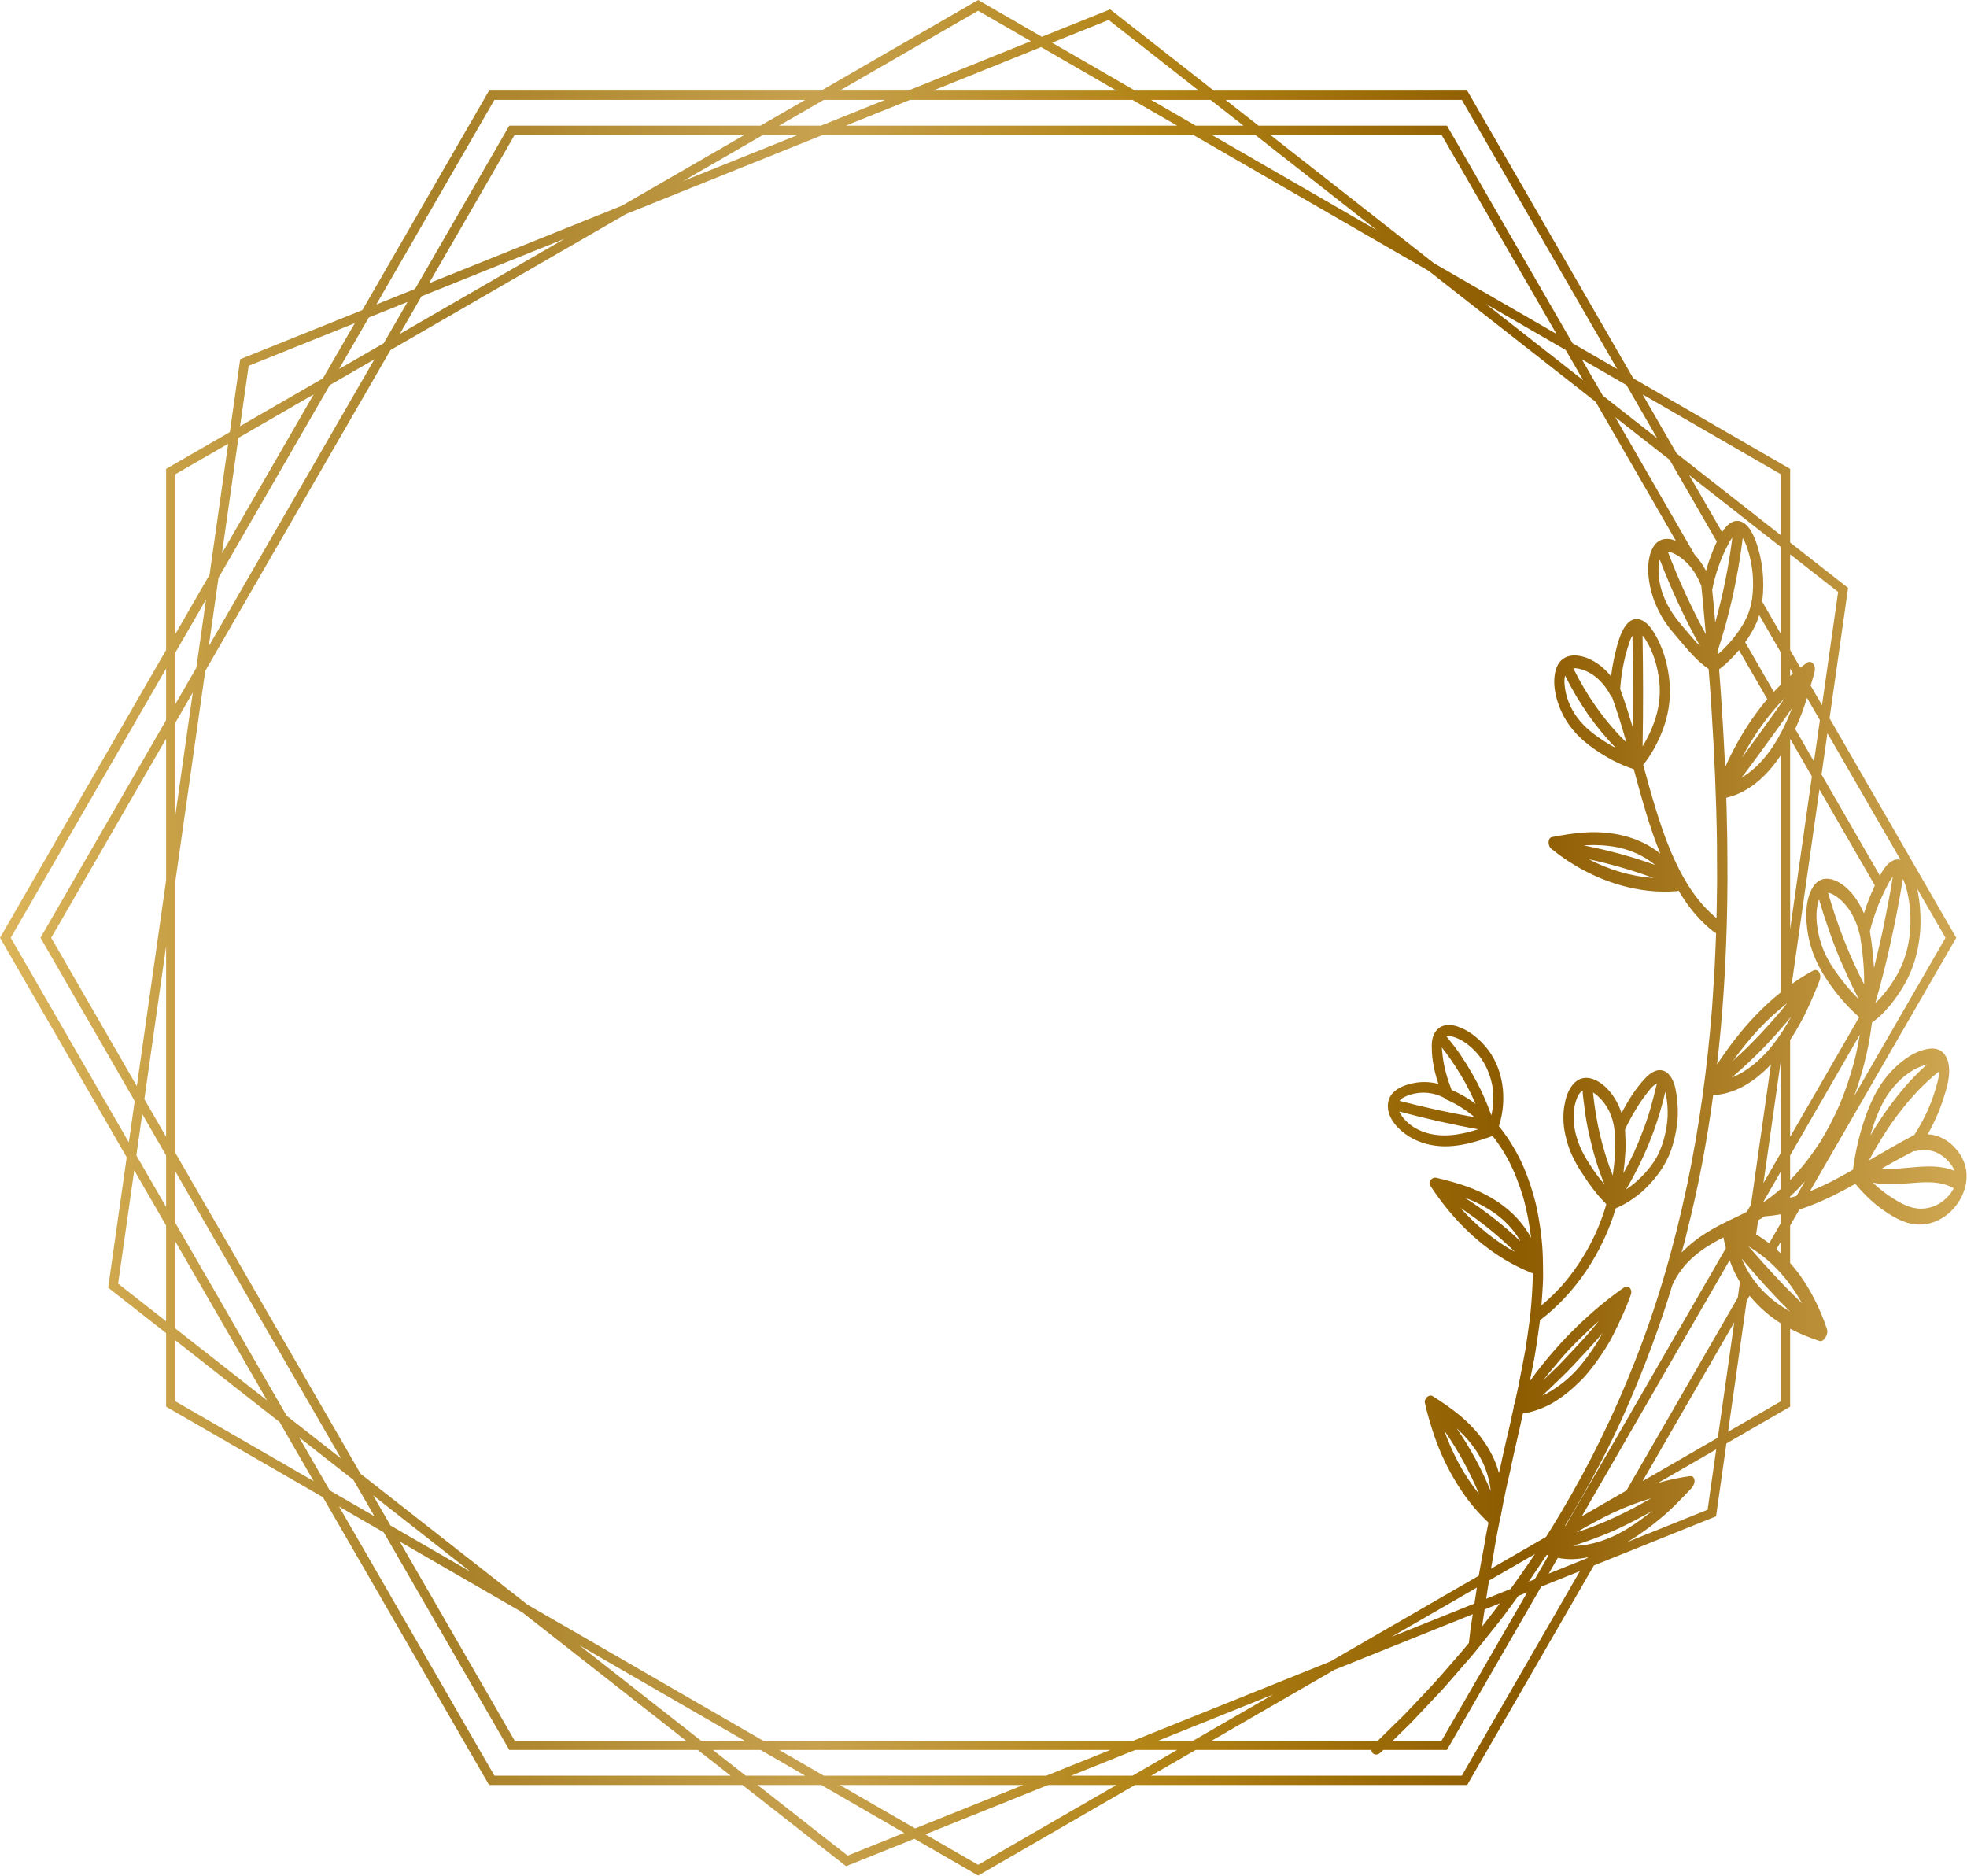 <?xml version="1.0" encoding="UTF-8"?><svg xmlns="http://www.w3.org/2000/svg" xmlns:xlink="http://www.w3.org/1999/xlink" height="476.8" preserveAspectRatio="xMidYMid meet" version="1.0" viewBox="0.0 0.0 500.1 476.8" width="500.1" zoomAndPan="magnify"><g><linearGradient gradientUnits="userSpaceOnUse" id="a" x1="0" x2="500" xlink:actuate="onLoad" xlink:show="other" xlink:type="simple" xmlns:xlink="http://www.w3.org/1999/xlink" y1="238.391" y2="238.391"><stop offset="0" stop-color="#dcb45a"/><stop offset=".228" stop-color="#a88028"/><stop offset=".414" stop-color="#c7a14e"/><stop offset=".586" stop-color="#b28416"/><stop offset=".772" stop-color="#8d5b00"/><stop offset="1" stop-color="#d0a853"/><stop offset="1" stop-color="#d2aa5f"/></linearGradient><path d="M499.984,298.451c-0.127-2.573-1.197-4.516-2.375-6.01c-2.065-2.583-4.711-3.96-7.493-4.104 c0.971-1.746,1.901-3.603,2.701-5.527c0.773-1.918,1.456-3.913,2.023-5.956c0.715-2.574,1.145-5.539,0.136-7.81 c-0.888-2.062-2.596-2.632-4.18-2.48c-3.473,0.338-6.89,2.591-9.847,5.665c-2.812,2.911-4.842,6.63-6.458,11.055 c-1.597,4.379-2.75,9.265-3.38,14.066c-3.611,2.076-7.237,4.021-10.953,5.487l37.207-64.444l-32.215-55.798l4.617-32.465 l0.096-0.674l-14.727-11.546v-18.712L415.253,96.17l-41.889-72.554l-0.341-0.59h-64.43L282.25,2.374l-17.363,6.982L249.272,0.34 L248.682,0L208.8,23.026h-84.459L92.126,78.825L61.702,91.058l-0.632,0.255l-2.635,18.526l-15.616,9.016l-0.59,0.341v46.053 L0,238.391l32.215,55.798l-4.618,32.465l-0.096,0.674l14.727,11.545v18.713l39.883,23.027L124,453.166l0.341,0.59h64.43 l26.343,20.652l17.362-6.981l15.617,9.016l0.59,0.34l39.884-23.027h84.457l32.215-55.798l30.424-12.234l0.632-0.254l2.635-18.527 l15.616-9.016l0.59-0.341v-19.811c2.403,1.259,4.908,2.257,7.457,3.117c1.035,0.353,2.34-1.625,1.911-2.998 c-1.808-5.401-4.255-10.15-7.173-14.134c-0.705-0.937-1.438-1.828-2.194-2.68v-9.547l2.347-4.065 c0.93-0.296,1.859-0.623,2.788-0.98c3.829-1.474,7.719-3.434,11.435-5.547c2.313,2.801,4.802,5.125,7.525,6.975 c2.841,1.927,5.75,3.461,9.121,3.38c3.116-0.07,6.799-1.71,9.365-5.386C499.102,303.945,500.145,301.187,499.984,298.451z M42.229,335.875l-12.198-9.563l4.098-28.81l8.101,14.031V335.875z M42.229,306.813l-7.562-13.098l1.495-10.513l6.067,10.508 V306.813z M42.229,288.99l-5.528-9.575l5.528-38.869V288.99z M42.229,223.785l-7.441,52.317l-21.772-37.711l29.213-50.599V223.785z M42.229,183.072L10.29,238.391l23.959,41.498l-1.495,10.513L2.725,238.391l39.503-68.422V183.072z M467.717,280.801 c-1.445,3.306-3.079,6.455-4.867,9.376c-1.857,2.924-3.896,5.619-6.03,8.018c-0.543,0.62-1.107,1.221-1.685,1.805v-6.291 l17.716-30.686c-0.412,2.453-0.908,4.883-1.539,7.273C470.307,273.922,469.136,277.44,467.717,280.801z M460.974,246.756 c-1.857,0.99-3.665,2.138-5.432,3.39l7.036-49.465l14.092,24.408c-1.061,2.234-1.998,4.635-2.768,7.109 c-1.086-2.556-2.539-4.744-4.309-6.379c-2.762-2.512-6.873-4.085-9.069,0.411c-1.851,3.658-1.402,9.029-0.496,12.981 c1.096,4.512,3.138,8.103,5.493,11.385c2.188,3.016,4.583,5.712,7.175,7.976l-17.561,30.416v-24.606 c1.084-1.657,2.109-3.4,3.063-5.204c1.674-3.136,3.022-6.436,4.383-9.823C463.261,247.639,462.214,246.092,460.974,246.756z M449.796,316.062c-0.908-0.702-1.838-1.356-2.789-1.958c-0.171-0.108-0.347-0.201-0.519-0.306l0.513-3.606 c0.571-0.321,1.138-0.652,1.69-1.007c1.365-0.08,2.726-0.259,4.084-0.516v2.232L449.796,316.062z M452.775,315.622v3.014 c-0.375-0.357-0.755-0.703-1.139-1.041L452.775,315.622z M449.876,304.549c-0.533,0.392-1.071,0.758-1.612,1.111 c-0.015,0.008-0.029,0.021-0.044,0.029l4.555-7.89v4.4C451.82,303.031,450.851,303.826,449.876,304.549z M448.343,300.754 l4.432-31.16v23.484L448.343,300.754z M445.18,306.233l-1.046,1.812c-1.016,0.529-2.04,1.033-3.09,1.521 c-2.284,1.074-4.688,2.25-6.997,3.676c-2.314,1.425-4.49,3.111-6.512,5.176l0.728-2.624l0.643-2.644 c2.906-11.46,5.098-23.076,6.66-34.746c2.299-0.132,4.534-0.74,6.679-1.749c2.115-1.01,4.137-2.421,6.055-4.145 c0.66-0.597,1.308-1.244,1.948-1.912L445.18,306.233z M444.289,312.496l-0.01,0.073c-0.008-0.004-0.016-0.008-0.025-0.012 L444.289,312.496z M402.176,385.438l37.573-65.078c0.246,0.693,0.507,1.372,0.795,2.029c0.543,1.243,1.161,2.417,1.836,3.533 l-0.563,3.961l-28.292,49.004L402.176,385.438z M419.841,380.847c-6.326,3.658-12.562,6.645-19.024,8.684 c1.554-0.942,3.131-1.827,4.728-2.653c1.558-0.849,3.115-1.652,4.699-2.385C413.395,383.016,416.657,381.815,419.841,380.847z M398.089,387.798l-0.23,0.133c6.052-9.97,11.559-20.298,16.174-31.015c4.274-9.881,8.047-19.976,11.163-30.265 c2.842-6.271,8.049-9.569,12.964-12.099c0.175,0.943,0.397,1.847,0.639,2.735L398.089,387.798z M436.534,270.636l0.412-3.584 c1.517-14.34,2.189-28.722,2.254-43.063c-0.02-3.536,0.012-7.076-0.053-10.608c-0.087-3.53-0.115-7.067-0.251-10.592 c4.48-1.02,8.353-3.84,11.622-7.772c0.79-0.958,1.542-1.983,2.257-3.061v60.286c-1.239,0.998-2.46,2.034-3.639,3.148 c-3.724,3.473-7.185,7.485-10.313,11.896C438.032,268.376,437.272,269.496,436.534,270.636z M424.066,140.314 c1.037,0.02,2.136,0.674,3.033,1.284c2.377,1.609,4.292,4.265,5.464,7.402l0.001,0.034c0.279,2.818,0.553,5.638,0.794,8.463 l0.33,3.716C430.061,154.572,426.839,147.595,424.066,140.314z M432.252,164.286c-0.804-0.803-1.584-1.666-2.353-2.58 c-2.147-2.543-4.396-4.913-6.013-8.085c-1.477-2.874-2.47-6.433-2.169-9.824c0.043-0.507,0.124-1.053,0.265-1.559 C424.943,149.919,428.356,157.302,432.252,164.286z M430.809,140.937l-20.146-34.894l13.821,10.835l12.01,20.802 c-0.555,1.165-1.048,2.386-1.501,3.579c-0.471,1.245-0.881,2.526-1.251,3.836C432.927,143.533,431.926,142.147,430.809,140.937z M443.698,163.261c0.008-0.01,0.016-0.02,0.024-0.031c1.067-1.469,2.026-3.062,2.819-4.83c0.293-0.654,0.527-1.341,0.737-2.042 l5.497,9.522v8.159c-0.606,0.599-1.211,1.199-1.797,1.833L443.698,163.261z M449.332,177.74c-0.176,0.207-0.362,0.398-0.535,0.608 c-3.178,3.867-6.042,8.272-8.478,13.06c-0.604,1.185-1.156,2.396-1.712,3.627l-0.383-7.442c-0.137-2.914-0.339-5.818-0.532-8.724 c-0.186-2.907-0.383-5.812-0.623-8.71c1.813-1.361,3.505-3.035,5.059-4.896L449.332,177.74z M448.015,152.914 c0.02-0.141,0.047-0.279,0.065-0.422c0.578-4.894,0.046-10.224-1.653-14.823c-0.709-1.942-1.711-3.972-3.266-4.844 c-1.921-1.078-3.704,0.116-4.97,1.887c-0.127,0.177-0.237,0.38-0.358,0.567l-8.371-14.498l23.313,18.276v22.103L448.015,152.914z M435.37,149.68c0.81-3.999,2.163-7.81,3.932-11.144c0.279-0.523,0.668-1.284,1.138-1.867c-0.939,7.382-2.38,14.603-4.353,21.558 c-0.229-2.775-0.464-5.549-0.775-8.31L435.37,149.68z M443.083,136.776c0.572,0.832,0.967,2.029,1.255,2.903 c1.309,3.944,1.665,8.31,1.138,12.422c-0.468,3.453-1.841,6.104-3.59,8.57c-1.503,2.125-3.237,4.047-5.116,5.646l-0.065-0.825 C439.71,156.372,441.869,146.69,443.083,136.776z M447.14,261.647c2.284-2.448,4.772-4.684,7.252-6.65 c-2.102,2.682-4.411,5.255-6.679,7.692c-1.144,1.219-2.299,2.407-3.465,3.562c-1.184,1.155-2.404,2.276-3.619,3.364 C442.715,266.766,444.845,264.097,447.14,261.647z M450.943,189.454c-1.822,2.813-3.939,5.244-6.475,7.113 c-0.539,0.399-1.096,0.763-1.665,1.096c1.303-1.729,2.625-3.472,3.893-5.217c2.969-4.069,6-8.217,8.891-12.383 C454.321,183.434,452.762,186.643,450.943,189.454z M455.135,187.945c0.014-0.027,0.028-0.054,0.042-0.081l5.487,9.504 l-5.529,38.872V187.945z M456.428,185.311c0.681-1.484,1.312-3.008,1.879-4.563c0.397-1.098,0.758-2.224,1.117-3.351l3.274,5.671 l-1.495,10.514L456.428,185.311z M479.654,225.503c0.405-0.789,0.936-1.897,1.578-2.609c-0.594,3.88-1.391,7.798-2.142,11.649 c-0.773,3.86-1.719,7.732-2.636,11.542c-0.185-3.166-0.537-6.297-1.055-9.352C476.424,232.722,477.843,228.946,479.654,225.503z M464.784,226.946c0.927,0.116,1.877,0.753,2.625,1.334c2.461,1.917,4.453,5.134,5.331,9.002c0.037,0.169,0.089,0.319,0.148,0.458 c0.661,4.088,1.119,8.253,1.056,12.495C470.232,243.046,467.112,235.196,464.784,226.946z M472.582,253.98 c-1.27-1.215-2.485-2.537-3.629-3.982c-2.033-2.604-4.127-5.348-5.477-8.815c-0.611-1.571-1.112-3.334-1.38-5.158 c-0.303-1.816-0.378-3.692-0.093-5.504c0.1-0.635,0.25-1.307,0.48-1.899c0.641,2.254,1.345,4.475,2.11,6.659 c0.752,2.187,1.513,4.351,2.363,6.467c0.835,2.12,1.766,4.192,2.69,6.235C470.566,250.028,471.545,252.029,472.582,253.98z M494.639,238.391l-23.227,40.231c1.966-5.326,3.42-10.971,4.26-16.731c0.088-0.648,0.175-1.292,0.262-1.937 c2.863-2.027,5.386-5.04,7.531-8.469c2.355-3.733,3.86-7.83,4.52-12.747c0.374-2.661,0.367-5.346,0.168-8.004 c-0.138-1.648-0.38-3.271-0.729-4.839L494.639,238.391z M484.434,225.003c1.248,3.917,1.573,8.658,1.06,12.966 c-0.512,3.976-1.723,7.424-3.541,10.473c-1.511,2.494-3.262,4.769-5.176,6.566c3.023-10.373,5.246-20.915,7.022-31.579 C484.063,223.941,484.273,224.524,484.434,225.003z M483.202,218.58c-1.777-0.511-3.378,0.932-4.531,2.762 c-0.248,0.399-0.476,0.839-0.713,1.259l-14.843-25.708l1.495-10.514L483.202,218.58z M455.135,140.907l12.199,9.563l-4.098,28.809 l-2.878-4.984c0.216-0.75,0.443-1.493,0.647-2.25l0.014-0.033c0.038-0.115,0.064-0.228,0.084-0.34l0.24-0.915 c0.438-1.721-0.808-3.065-1.949-2.276c-0.567,0.392-1.115,0.83-1.67,1.252l-2.589-4.485V140.907z M455.135,169.968l0.722,1.25 c-0.243,0.204-0.482,0.418-0.722,0.628V169.968z M451.575,180.591c-2.82,4.029-5.778,8.039-8.669,11.978 c3.018-5.775,6.719-10.928,10.904-15.171L451.575,180.591z M452.775,120.558v15.5l-26.476-20.756l-8.686-15.045L452.775,120.558z M421.321,111.399L407.5,100.564l-5.323-9.219l11.348,6.552L421.321,111.399z M322.972,34.298h43.544l29.214,50.6l-31.166-17.994 L322.972,34.298z M350.047,58.522l-41.957-24.224h11.057L350.047,58.522z M398.089,88.985l4.432,7.676l-24.769-19.418 L398.089,88.985z M371.661,25.386l39.505,68.424l-11.348-6.552l-31.598-54.73l-0.341-0.59h-47.916l-8.358-6.552H371.661z M316.136,31.938h-12.134l-11.349-6.552h15.125L316.136,31.938z M299.282,31.938h-84.227l16.295-6.552h56.582L299.282,31.938z M281.867,5.073l22.901,17.953h-16.202l-21.079-12.17L281.867,5.073z M283.845,23.026H237.22l27.484-11.051L283.845,23.026z M248.682,2.724l13.423,7.75l-31.214,12.551h-17.373L248.682,2.724z M209.431,25.386h15.591l-16.295,6.552h-10.645L209.431,25.386z M109.077,72.009l21.772-37.711h58.427l-31.167,17.994L109.077,72.009z M143.59,60.675l-41.954,24.222l5.528-9.575L143.59,60.675z M193.995,34.298h8.864l-29.202,11.742L193.995,34.298z M125.703,25.386h79.009l-11.349,6.552h-63.877l-23.959,41.498l-9.854,3.962 L125.703,25.386z M93.761,80.711l9.854-3.962l-6.067,10.508l-11.349,6.552L93.761,80.711z M95.188,91.344l-42.113,72.941 l2.473-17.387l28.291-49.002L95.188,91.344z M63.215,92.994l26.998-10.856l-8.101,14.031l-21.08,12.17L63.215,92.994z M60.61,111.308l19.142-11.052l-23.313,40.38L60.61,111.308z M44.589,120.558l13.424-7.75l-4.737,33.307l-8.687,15.046V120.558z M44.589,165.881l7.796-13.503l-2.473,17.387l-5.323,9.22V165.881z M44.589,183.704l4.432-7.677l-4.432,31.164V183.704z M44.589,223.952l7.595-53.403l47.091-81.564l59.862-34.562l50.049-20.125h94.183l59.866,34.564l42.449,33.278l20.397,35.328 c-2.346-0.922-4.802-0.691-6.138,2.338c-1.571,3.591-0.865,8.66,0.451,12.401c0.716,2.008,1.644,3.904,2.734,5.6 c1.112,1.722,2.398,3.166,3.674,4.68c2.427,2.865,4.737,5.62,7.609,7.58c0.285,3.431,0.508,6.871,0.732,10.31 c0.725,11.327,1.234,22.682,1.383,34.059l0.031,9.48c-0.008,3.161-0.098,6.324-0.144,9.485 c-10.395-8.506-14.644-24.415-18.644-38.965c1.999-2.463,3.635-5.452,4.898-8.673c1.432-3.754,2.149-7.743,1.838-12.039 c-0.363-4.61-1.719-9.303-4.025-12.974c-1.096-1.761-2.545-3.34-4.326-3.381c-1.708-0.039-2.951,1.506-3.763,3.254 c-1.01,2.154-1.577,4.731-2.106,7.155c-0.29,1.364-0.513,2.749-0.679,4.147c-1.624-2.025-3.58-3.57-5.717-4.493 c-3.008-1.301-7.182-1.474-8.377,2.996c-1.009,3.814,0.294,8.312,2.008,11.567c1.935,3.615,4.643,6.157,7.585,8.243 c3.253,2.301,6.669,4.145,10.274,5.285c0.959,3.67,1.987,7.34,3.076,10.934c1.051,3.592,2.3,7.123,3.66,10.521 c-5.548-4.451-12.54-5.75-19.003-5.369c-2.856,0.168-5.69,0.63-8.509,1.176c-1.194,0.231-1.072,2.256-0.252,2.921 c7.288,5.924,15.857,9.706,24.549,10.706c2.463,0.282,4.94,0.324,7.413,0.127c0.16-0.013,0.314-0.061,0.458-0.134 c0.244,0.401,0.488,0.803,0.738,1.214c2.307,3.684,5.168,6.93,8.297,9.342c0.168,0.128,0.335,0.197,0.498,0.223 c-0.137,3.155-0.219,6.311-0.403,9.466l-0.611,9.461c-1.182,15.152-3.227,30.272-6.37,45.197 c-3.207,15.158-7.478,30.141-13.184,44.598c-5.236,13.402-11.578,26.383-18.963,38.738c-1.199,2.04-2.441,4.053-3.707,6.051 l-13.991,8.078c0.149-0.819,0.297-1.638,0.445-2.448c0.193-1.156,0.386-2.305,0.576-3.445c0.395-2.294,0.827-4.57,1.297-6.828 l0.074-0.329c0.053-0.128,0.098-0.262,0.126-0.41c0.026-0.166,0.052-0.338,0.078-0.505c0.396-2.161,0.814-4.31,1.276-6.432 c0.448-2.131,0.996-4.205,1.407-6.357c0.888-4.266,1.964-8.426,2.825-12.688c2.348-0.362,4.648-1.158,6.88-2.303 c2.166-1.178,4.237-2.718,6.218-4.511c0.982-0.9,1.969-1.852,2.874-2.879c0.888-1.034,1.747-2.121,2.574-3.246 c1.64-2.256,3.229-4.637,4.46-7.151c1.659-3.273,3.229-6.638,4.448-10.135c0.519-1.413-0.708-2.521-1.734-1.813 c-8.365,5.834-16.093,13.398-22.567,21.929c-0.472,0.621-0.933,1.249-1.383,1.884c0.489-2.604,1.068-5.15,1.472-7.751 c0.396-2.604,0.777-5.19,1.124-7.755c8.691-6.561,15.794-16.792,19.26-28.456c1.517-0.618,3.016-1.464,4.46-2.482 c0.722-0.509,1.431-1.06,2.12-1.647c0.666-0.593,1.313-1.22,1.937-1.875c2.69-2.854,4.911-6.188,6.056-10.419 c0.634-2.278,1.094-4.656,1.181-7.034c0.078-2.38-0.11-4.742-0.593-6.961c-0.396-1.907-1.33-3.84-2.864-4.469 c-1.726-0.707-3.46,0.385-4.828,1.86c-2.361,2.497-4.343,5.609-5.999,8.859c-0.77-2.376-1.996-4.486-3.566-6.14 c-2.427-2.561-6.319-4.435-9.029-0.868c-1.114,1.439-1.663,3.34-1.979,5.283c-0.31,1.945-0.267,3.973-0.009,5.719 c0.319,2.007,0.813,3.831,1.492,5.556c0.686,1.728,1.561,3.358,2.554,4.942c2.041,3.203,4.098,6.103,6.669,8.632 c-2.108,7.409-5.872,14.256-10.534,19.829c-1.807,2.189-3.896,4.146-5.974,5.919c0.148-1.835,0.275-3.659,0.371-5.469 c0.096-1.81,0.047-3.656,0.02-5.459c-0.039-4.517-0.609-9.024-1.468-13.3c-0.4-2.125-1.057-4.267-1.708-6.305 c-0.687-2.052-1.413-4.018-2.333-5.946c-1.593-3.322-3.492-6.391-5.693-9.081c2.258-7.003,1.112-14.985-3.412-20.252 c-2.108-2.473-4.846-4.557-7.855-5.308c-1.536-0.385-3.256-0.233-4.458,1.042c-1.184,1.256-1.404,3.022-1.335,4.716 c0.026,3.018,0.708,6.133,1.681,9.052c-2.245-0.606-4.646-0.637-6.934-0.074c-1.622,0.399-3.247,1.016-4.474,2.195 c-1.312,1.246-1.667,3.017-1.328,4.719c0.664,3.08,3.475,5.606,6.172,7.041c2.811,1.49,5.985,2.09,9.127,1.968 c3.805-0.145,7.541-1.305,11.23-2.607c1.469,1.861,2.793,3.903,3.971,6.088c1.552,2.956,2.766,6.12,3.78,9.469 c0.961,3.327,1.566,6.776,2.03,10.348c-3.51-6.555-9.596-10.584-15.997-12.94c-2.651-0.976-5.392-1.711-8.141-2.349 c-1.009-0.229-2.154,0.991-1.51,1.99c4.929,7.562,11.267,14.183,18.917,18.793c2.183,1.31,4.459,2.451,6.805,3.389 c0.125,0.05,0.244,0.069,0.36,0.076c-0.051,3.672-0.319,7.379-0.698,11.117c-0.014,0.072-0.025,0.145-0.028,0.219 c-0.351,2.671-0.744,5.364-1.154,8.077c-0.48,2.68-1.036,5.352-1.551,8.057c-0.342,1.96-0.827,3.852-1.248,5.786 c-0.15,0.259-0.206,0.547-0.184,0.824c-0.299,1.393-0.599,2.79-0.901,4.193c-0.289,1.406-0.667,2.767-0.98,4.163 c-0.313,1.389-0.628,2.786-0.944,4.192c-0.294,1.41-0.591,2.82-0.939,4.2c-0.767-2.998-2.227-5.795-3.933-8.231 c-1.724-2.447-3.778-4.581-5.979-6.407c-2.181-1.809-4.511-3.409-6.901-4.908c-0.971-0.605-2.249,0.606-2.001,1.717 c0.492,2.277,1.176,4.572,1.866,6.769c0.691,2.197,1.508,4.361,2.443,6.471c1.872,4.219,4.228,8.234,6.922,11.759 c1.499,1.948,3.154,3.736,4.922,5.403c-0.457,2.27-0.874,4.559-1.254,6.866c-0.424,2.215-0.844,4.425-1.213,6.662l-37.734,21.786 l-50.053,20.127h-94.182l-59.862-34.562l-42.452-33.28l-47.092-81.565V223.952z M417.612,161.543 c0.362,0.408,0.679,0.9,0.921,1.301c1.854,3.045,2.964,6.73,3.348,10.501c0.356,3.612-0.152,6.93-1.284,10.144 c-0.761,2.184-1.79,4.331-2.979,6.233C417.801,180.37,417.772,170.971,417.612,161.543z M399.995,169.866 c0.845-0.073,1.758,0.187,2.524,0.446c2.843,0.958,5.373,3.371,7.008,6.54c0.095,0.187,0.223,0.334,0.367,0.447 c1.304,3.705,2.535,7.546,3.591,11.406C408.157,183.538,403.577,177.117,399.995,169.866z M410.826,190.164 c-0.952-0.5-1.891-1.048-2.816-1.649c-2.516-1.64-4.972-3.408-6.965-6.066c-1.784-2.38-3.129-5.542-3.289-8.832 c-0.027-0.615,0.01-1.285,0.162-1.883c1.749,3.521,3.708,6.83,5.859,9.907C405.955,184.725,408.314,187.575,410.826,190.164z M411.925,175.173c0.237-3.699,0.905-7.317,1.98-10.733c0.266-0.853,0.597-2.034,1.132-2.84c0.145,7.8,0.149,15.57,0.089,23.314 C414.135,181.618,413.107,178.359,411.925,175.173z M402.641,214.9c6.228-0.391,12.513,0.505,17.921,4.773l0.231,0.199 C414.816,217.733,408.771,216.092,402.641,214.9z M420.405,223.199c-5.648-0.403-11.242-2.048-16.463-4.775 C409.486,219.626,414.981,221.21,420.405,223.199z M339.258,424.489l35.195-14.152c-0.21,1.379-0.433,2.752-0.617,4.141 c-0.13,1.06-0.261,2.131-0.392,3.204c-2.372,2.888-4.88,5.66-7.315,8.494c-2.461,2.811-5.096,5.459-7.637,8.196 c-1.397,1.528-2.896,2.955-4.382,4.394c-1.267,1.231-2.525,2.471-3.774,3.719h-42.248L339.258,424.489z M303.37,442.485h-8.865 l29.207-11.744L303.37,442.485z M353.777,416.106l21.715-12.537c-0.202,1.362-0.4,2.724-0.634,4.054 c0,0.002-0.001,0.005-0.001,0.007L353.777,416.106z M357.319,439.355c1.415-1.338,2.724-2.787,4.069-4.199l4.014-4.255 c1.361-1.397,2.63-2.88,3.909-4.355l3.841-4.419c1.874-2.075,3.545-4.327,5.314-6.494c1.741-2.191,3.528-4.345,5.145-6.633 l2.436-3.324l2.241-0.901l-21.772,37.711H354.12L357.319,439.355z M376.833,413.442c0.184-1.451,0.409-2.88,0.63-4.315l3.902-1.569 C379.876,409.536,378.368,411.5,376.833,413.442z M384.049,403.934l-6.187,2.488c0.216-1.555,0.47-3.095,0.72-4.636l11.659-6.731 C388.241,398.059,386.173,401.017,384.049,403.934z M370.355,363.106c2.063,1.889,3.951,4.015,5.446,6.448 c1.458,2.412,2.536,5.137,3.052,8.268c0.065,0.396,0.105,0.798,0.151,1.201C376.601,373.286,373.796,368.049,370.355,363.106z M376.074,379.83c-3.848-4.746-6.797-10.317-8.891-16.205C370.648,368.59,373.586,373.966,376.074,379.83z M393.258,395.243 c0.147,0.057,0.3,0.094,0.448,0.146l-3.505,6.071l-1.525,0.613L393.258,395.243z M399.963,347.132 c1.259-1.356,2.515-2.709,3.767-4.058c1.26-1.37,2.532-2.753,3.7-4.196c-0.833,1.621-1.823,3.157-2.85,4.63 c-1.026,1.474-2.103,2.88-3.239,4.191c-2.283,2.618-4.982,4.772-7.836,6.388c-0.454,0.253-0.91,0.477-1.367,0.693 C394.728,352.299,397.436,349.794,399.963,347.132z M392.347,350.888c1.06-1.392,2.175-2.744,3.329-4.061 c1.095-1.344,2.238-2.648,3.424-3.912c1.186-1.264,2.418-2.485,3.683-3.667c1.211-1.203,2.462-2.363,3.749-3.475 c-1.13,1.346-2.238,2.685-3.384,3.993c-1.18,1.274-2.363,2.551-3.548,3.83c-1.185,1.259-2.351,2.511-3.547,3.732 C394.82,348.513,393.585,349.699,392.347,350.888z M402.4,277.859c0.098,1.02,0.219,2.036,0.362,3.049 c0.115,1.004,0.248,2.004,0.405,2.999c0.313,1.991,0.715,3.965,1.201,5.917c0.9,3.88,2.067,7.65,3.578,11.282 c-0.967-1.129-1.901-2.327-2.758-3.589c-1.744-2.551-3.392-5.198-4.303-8.347c-0.877-2.874-1.188-6.294-0.193-9.312 c0.324-1.045,0.847-2.193,1.744-2.608C402.396,277.435,402.379,277.636,402.4,277.859z M405.015,277.694 c0.463,0.292,0.895,0.647,1.267,0.979c1.115,0.997,2.094,2.269,2.81,3.719c0.701,1.446,1.178,3.081,1.378,4.815 c0.017,0.149,0.051,0.284,0.093,0.411c0.281,3.73,0.012,7.475-0.528,11.203C407.415,292.233,405.75,285.105,405.015,277.694z M413.165,287.115c0.756-1.666,1.65-3.26,2.563-4.801c0.904-1.542,1.902-3.012,2.985-4.4c0.658-0.842,1.613-2.153,2.604-2.48 c-0.091,0.187-0.164,0.393-0.214,0.611c-0.916,3.929-1.976,7.806-3.435,11.515c-0.708,1.859-1.442,3.692-2.252,5.479 c-0.851,1.777-1.744,3.517-2.675,5.213c0.246-1.859,0.422-3.721,0.521-5.574C413.325,290.814,413.274,288.951,413.165,287.115z M423.382,277.557c0.047,0.198,0.091,0.385,0.132,0.554c0.399,1.812,0.543,3.781,0.471,5.762c-0.104,1.975-0.47,3.955-0.983,5.809 c-0.484,1.701-1.099,3.268-1.918,4.693c-0.832,1.422-1.805,2.714-2.899,3.89c-1.467,1.573-3.058,2.988-4.756,4.12 C417.824,294.885,421.369,286.497,423.382,277.557z M367.282,279.131c0.117,0.163,0.278,0.306,0.504,0.405 c2.573,1.131,4.946,2.639,7.116,4.466c-6.411-1.109-12.772-2.511-19.078-4.146c0.621-0.841,1.741-1.267,2.682-1.57 C361.423,277.35,364.61,277.68,367.282,279.131z M366.569,266.257c1.719,2.171,3.254,4.434,4.716,6.844 c1.482,2.419,2.744,4.911,3.87,7.513c-1.186-0.889-2.425-1.692-3.718-2.396c-0.776-0.423-1.57-0.804-2.377-1.154 c-1.07-2.759-1.948-5.715-2.279-8.713C366.702,267.701,366.615,266.988,366.569,266.257z M375.838,287.067 c-4.523,1.438-9.162,2.26-13.639,0.765c-2.317-0.77-4.534-2.236-5.904-4.299c-0.191-0.288-0.386-0.619-0.544-0.971 C362.378,284.34,369.075,285.869,375.838,287.067z M374.262,272.88c-0.963-1.682-1.978-3.307-3.045-4.871 c-1.084-1.572-2.267-3.109-3.472-4.567c0.453-0.132,0.98-0.078,1.465,0.045c2.333,0.59,4.589,2.316,6.258,4.187 c1.833,2.07,3.123,4.678,3.785,7.563c0.656,2.708,0.504,5.552-0.073,8.293C377.806,279.793,376.232,276.265,374.262,272.88z M372.333,304.405c5.542,2.112,10.753,5.295,14.067,10.837l0.177,0.316C382.195,311.353,377.341,307.612,372.333,304.405z M385.162,318.253c-5.224-2.858-9.787-6.669-13.875-11.205c2.464,1.625,4.903,3.388,7.206,5.247 C380.792,314.153,383.017,316.137,385.162,318.253z M282.307,444.845l-16.292,6.551H209.43l-11.347-6.551H282.307z M132.805,409.881l41.589,32.604h-43.544l-29.213-50.599L132.805,409.881z M99.276,387.798l-4.432-7.677l24.772,19.42 L99.276,387.798z M147.322,418.263l41.953,24.222h-11.056L147.322,418.263z M44.589,297.798l42.113,72.942l-13.82-10.834 l-28.293-49.005V297.798z M44.589,315.621l23.314,40.381l-23.314-18.277V315.621z M44.589,356.225v-15.5l26.477,20.757 l8.687,15.046L44.589,356.225z M76.045,365.384l13.82,10.834l5.323,9.22l-11.348-6.552L76.045,365.384z M125.703,451.396 L86.2,382.974l11.348,6.552l31.598,54.729l0.341,0.59h47.917l8.357,6.551H125.703z M181.23,444.845h12.133l11.347,6.551h-15.123 L181.23,444.845z M215.498,471.709l-22.901-17.953h16.201l21.08,12.171L215.498,471.709z M213.517,453.756h46.628l-27.485,11.052 L213.517,453.756z M248.682,474.059l-13.425-7.751l31.216-12.552h17.374L248.682,474.059z M287.935,451.396h-15.592l16.292-6.551 h10.647L287.935,451.396z M371.661,451.396h-79.007l11.347-6.551h44.667c0.016,1.059,1.27,1.73,2.456,0.571l0.583-0.571h16.171 l23.959-41.498l9.852-3.962L371.661,451.396z M403.602,396.071l-9.852,3.962l2.316-4.012c1.3,0.247,2.639,0.361,4.017,0.319 c1.189-0.05,2.402-0.209,3.632-0.465L403.602,396.071z M401.186,392.954c-0.438,0.031-0.87,0.04-1.298,0.038 c3.364-1.058,6.766-2.311,10.186-3.767c3.324-1.513,6.67-3.228,10.026-5.147c-3.044,2.445-6.123,4.587-9.272,6.148 C407.609,391.749,404.383,392.727,401.186,392.954z M434.149,383.788l-20.625,8.293c0.45-0.249,0.901-0.496,1.346-0.764 c2.418-1.504,4.803-3.259,7.091-5.163c2.875-2.317,5.408-5.026,8.031-7.786c1.281-1.371,1.05-3.312-0.415-3.111 c-2.665,0.357-5.35,0.952-8.028,1.72l14.783-8.535L434.149,383.788z M436.754,365.475l-19.143,11.052l23.314-40.381 L436.754,365.475z M452.775,356.225l-13.424,7.75l4.737-33.308l0.74-1.282c2.348,2.875,5.049,5.208,7.946,7.034V356.225z M443.019,320.421c-0.063-0.157-0.123-0.307-0.186-0.463c3.894,4.687,7.986,9.183,12.257,13.417 C450.152,330.605,445.755,326.586,443.019,320.421z M458.156,331.31c-4.762-4.521-9.167-9.362-13.611-14.486 c2.69,1.619,5.254,3.655,7.533,6.076C454.345,325.318,456.386,328.131,458.156,331.31z M449.53,267.075 c-2.247,2.514-4.711,4.584-7.442,6.027c-0.586,0.31-1.184,0.582-1.787,0.821c2.649-2.284,5.272-4.719,7.819-7.306 c2.491-2.586,4.931-5.32,7.315-8.201C453.657,261.611,451.707,264.563,449.53,267.075z M456.75,304.018 c-0.538,0.162-1.076,0.311-1.614,0.449v-0.332c0.746-0.684,1.486-1.387,2.21-2.138c0.532-0.559,1.054-1.139,1.569-1.729 L456.75,304.018z M475.908,287.358c0.574-1.889,1.231-3.704,2.018-5.396c0.773-1.69,1.626-3.249,2.692-4.643 c2.26-2.971,4.979-5.181,7.837-6.247c0.461-0.172,0.969-0.362,1.487-0.49c-5.401,4.779-10.188,10.93-14.406,18.053 C475.66,288.211,475.784,287.786,475.908,287.358z M483.374,282.253c2.93-3.798,6.146-7.13,9.593-9.863 c0.042,0.821-0.131,1.772-0.328,2.558c-0.624,2.485-1.473,4.892-2.463,7.164c-1.009,2.277-2.23,4.435-3.468,6.4 c-3.889,2.032-7.633,4.24-11.534,6.488C477.676,290.344,480.317,286.074,483.374,282.253z M495.891,303.406 c-2.12,2.713-4.877,3.808-7.357,3.847c-2.833,0.042-5.249-1.325-7.682-2.892c-1.654-1.072-3.219-2.312-4.697-3.732 c2.889,0.608,5.901,0.433,8.921,0.184c3.918-0.316,7.99-0.753,11.543,1.182c0.039,0.021,0.08,0.031,0.12,0.046 C496.5,302.533,496.212,302.994,495.891,303.406z M485.997,296.768c-2.497,0.227-5.058,0.515-7.526,0.272l0.841-0.489 c2.435-1.405,4.907-2.708,7.312-3.966c0.15,0.061,0.311,0.08,0.478,0.035c2.741-0.733,5.518-0.075,7.721,2.044 c0.785,0.746,1.625,1.718,2.114,2.984C493.486,296.207,489.735,296.432,485.997,296.768z" fill="url(#a)"/></g></svg>